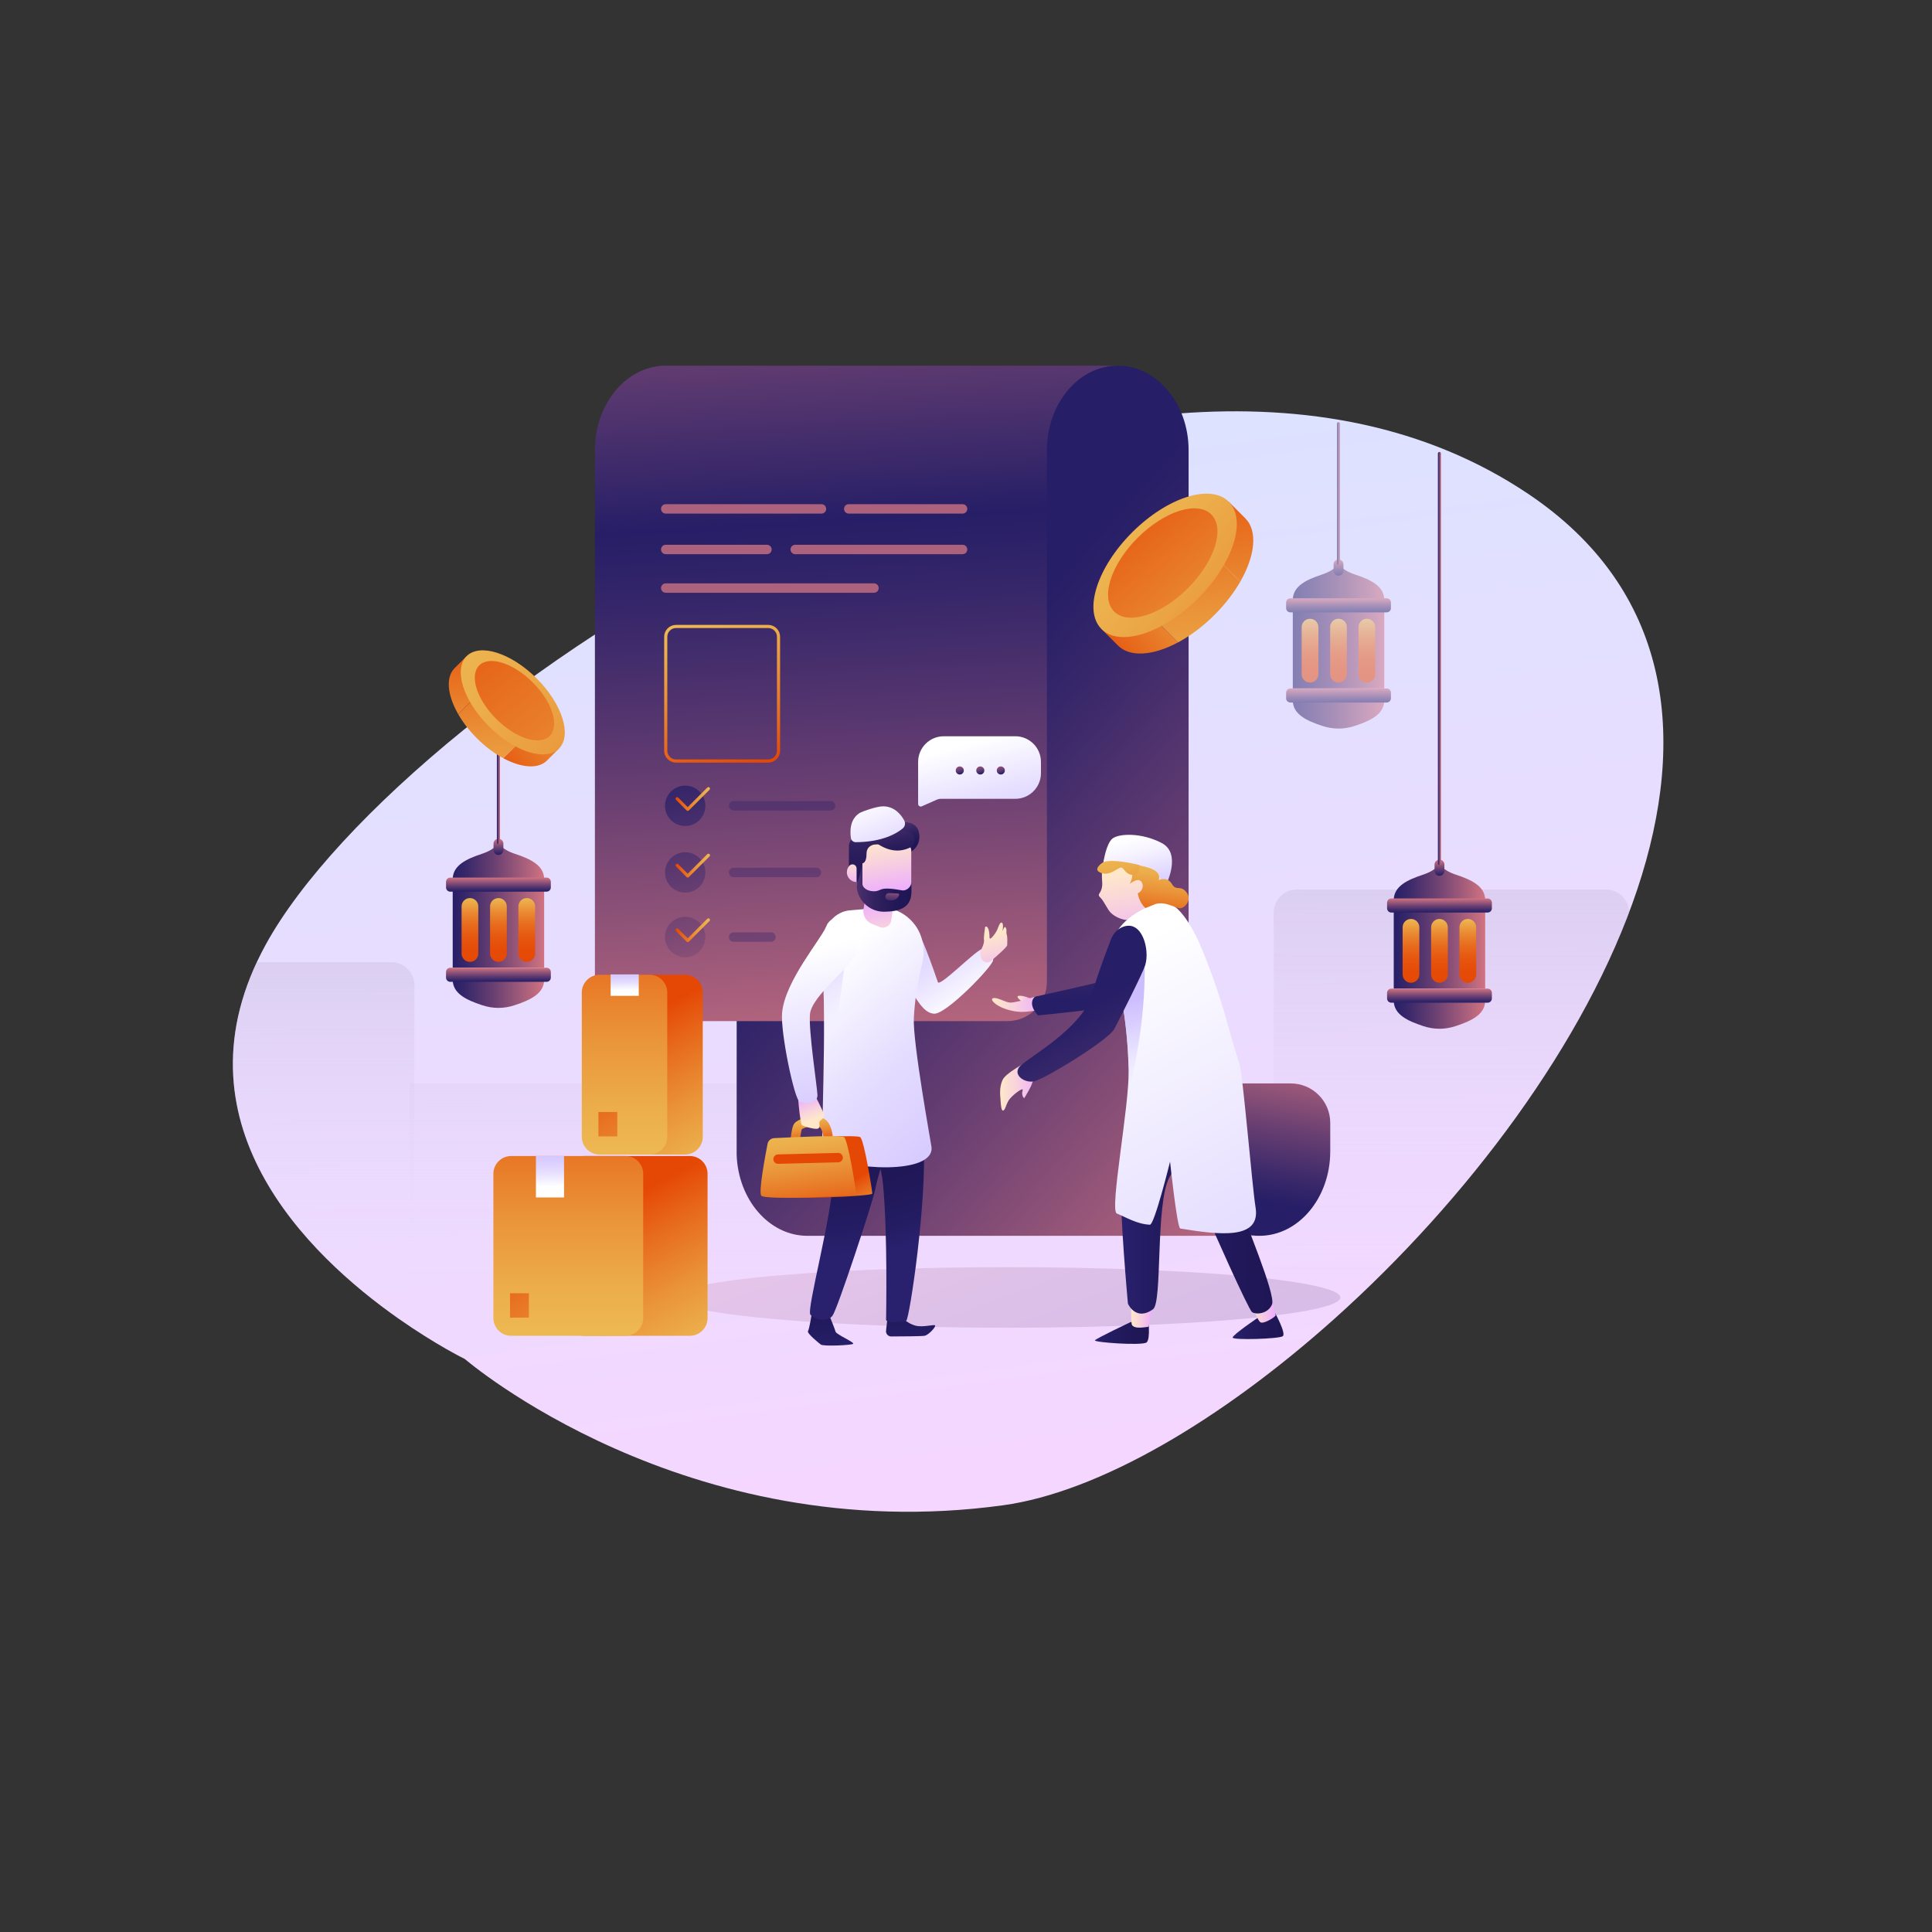 <?xml version="1.0" encoding="utf-8"?>
<svg xmlns="http://www.w3.org/2000/svg" enable-background="new 0 0 2000 2000" version="1.0" viewBox="0 0 2000 2000">
  <rect x="0" y="0" width="2000" height="2000" fill="#333333" stroke="none"/>
  <switch>
    
    <g>
      <g>
        <linearGradient gradientUnits="userSpaceOnUse" id="a" x1="918.4" x2="1060.524" y1="459.267" y2="1521.018">
          <stop offset="0" stop-color="#dce2ff"/>
          <stop offset=".881" stop-color="#f2d8ff"/>
          <stop offset="1" stop-color="#f5d6ff"/>
        </linearGradient>
        <path d="M1582.07,511.3C1160.06,227.82,417.55,718.26,275.24,977.55c-100.54,183.18,43.76,321.78,137.15,387.38&#xD;&#xA;				c38.8,27.26,68.83,41.93,68.83,41.93s227.84,196.51,557.09,151.41c99.05-13.57,225.89-88.08,343.37-193.33&#xD;&#xA;				C1654.73,1120.3,1877.13,709.51,1582.07,511.3z" fill="url(#a)"/>
        <g>
          <defs>
            <path d="M1582.07,511.3C1160.06,227.82,417.55,718.26,275.24,977.55c-100.53,183.18,43.76,321.78,137.15,387.38&#xD;&#xA;						c38.8,27.26,68.83,41.93,68.83,41.93s227.84,196.51,557.09,151.41c99.05-13.57,225.89-88.08,343.37-193.33&#xD;&#xA;						C1654.73,1120.3,1877.13,709.51,1582.07,511.3z" id="b"/>
          </defs>
          <clipPath id="c">
            <use href="#b" overflow="visible"/>
          </clipPath>
          <g clip-path="url(#c)">
            <linearGradient gradientUnits="userSpaceOnUse" id="d" x1="310.495" x2="310.495" y1="1326.383" y2="526.885">
              <stop offset="0" stop-color="#efd9ff" stop-opacity="0"/>
              <stop offset=".265" stop-color="#d9c7eb" stop-opacity=".265"/>
              <stop offset=".813" stop-color="#a199b8" stop-opacity=".813"/>
              <stop offset="1" stop-color="#8d88a5"/>
            </linearGradient>
            <path d="M405.23,996.15H215.76c-13.11,0-23.75,10.63-23.75,23.75v253.48c0,13.11,10.63,23.75,23.75,23.75h189.47&#xD;&#xA;						c13.11,0,23.75-10.63,23.75-23.75V1019.9C428.97,1006.78,418.34,996.15,405.23,996.15z" fill="url(#d)"/>
            <linearGradient gradientUnits="userSpaceOnUse" id="e" x1="691.541" x2="691.541" y1="1326.383" y2="526.885">
              <stop offset="0" stop-color="#efd9ff" stop-opacity="0"/>
              <stop offset=".265" stop-color="#d9c7eb" stop-opacity=".265"/>
              <stop offset=".813" stop-color="#a199b8" stop-opacity=".813"/>
              <stop offset="1" stop-color="#8d88a5"/>
            </linearGradient>
            <rect fill="url(#e)" height="229.91" width="535.06" x="424.01" y="1121.56"/>
            <linearGradient gradientUnits="userSpaceOnUse" id="f" x1="1502.486" x2="1502.486" y1="1326.383" y2="526.885">
              <stop offset="0" stop-color="#efd9ff" stop-opacity="0"/>
              <stop offset=".265" stop-color="#d9c7eb" stop-opacity=".265"/>
              <stop offset=".813" stop-color="#a199b8" stop-opacity=".813"/>
              <stop offset="1" stop-color="#8d88a5"/>
            </linearGradient>
            <path d="M1662.67,920.91h-320.36c-13.11,0-23.75,10.63-23.75,23.75v395.6c0,13.11,10.63,23.75,23.75,23.75h320.36&#xD;&#xA;						c13.11,0,23.75-10.63,23.75-23.75v-395.6C1686.41,931.54,1675.78,920.91,1662.67,920.91z" fill="url(#f)" opacity=".64"/>
          </g>
        </g>
        <linearGradient gradientUnits="userSpaceOnUse" id="g" x1="1136.697" x2="966.807" y1="1596.365" y2="1138.757">
          <stop offset="0" stop-color="#261e67"/>
          <stop offset=".15" stop-color="#39286a"/>
          <stop offset=".455" stop-color="#6b4072"/>
          <stop offset=".885" stop-color="#ba687e"/>
          <stop offset="1" stop-color="#d17382"/>
        </linearGradient>
        <ellipse cx="1042.67" cy="1343.1" fill="url(#g)" opacity=".17" rx="344.86" ry="31.35"/>
        <g>
          <g>
            <g>
              <linearGradient gradientUnits="userSpaceOnUse" id="h" x1="1434.994" x2="937.559" y1="1215.883" y2="776.97">
                <stop offset="0" stop-color="#d17382"/>
                <stop offset=".115" stop-color="#ba687e"/>
                <stop offset=".545" stop-color="#6b4072"/>
                <stop offset=".85" stop-color="#39286a"/>
                <stop offset="1" stop-color="#261e67"/>
              </linearGradient>
              <path d="M1251.91,1253.68c-13.29-15.86-21.48-37.68-21.48-61.86V466.03c0-48.28-32.86-87.49-73.32-87.49&#xD;&#xA;							c-20.26,0-119.95,9.84-133.25,25.63c-13.24,15.86-35.53-6.96-35.53,17.22l-144.21,29.26l-81.51,597.06l-0.04,147.3&#xD;&#xA;							c1.39,46.83,33.61,84.3,73.21,84.3h467.99C1283.5,1279.31,1265.15,1269.47,1251.91,1253.68z" fill="url(#h)"/>
              <linearGradient gradientUnits="userSpaceOnUse" id="i" x1="1290.12" x2="1319.594" y1="1240.606" y2="1068.887">
                <stop offset="0" stop-color="#261e67"/>
                <stop offset=".15" stop-color="#39286a"/>
                <stop offset=".455" stop-color="#6b4072"/>
                <stop offset=".885" stop-color="#ba687e"/>
                <stop offset="1" stop-color="#d17382"/>
              </linearGradient>
              <path d="M1336.15,1121.56h-105.72v70.26c0,24.18,8.19,46,21.48,61.86c13.24,15.79,31.58,25.63,51.84,25.63&#xD;&#xA;							c40.46,0,73.32-39.21,73.32-87.49v-29.33C1377.08,1139.88,1358.76,1121.56,1336.15,1121.56z" fill="url(#i)"/>
            </g>
            <linearGradient gradientUnits="userSpaceOnUse" id="j" x1="861.928" x2="911.931" y1="258.005" y2="1153.884">
              <stop offset="0" stop-color="#814b75"/>
              <stop offset=".087" stop-color="#6c4172"/>
              <stop offset=".266" stop-color="#352669"/>
              <stop offset=".313" stop-color="#261e67"/>
              <stop offset=".416" stop-color="#39286a"/>
              <stop offset=".626" stop-color="#6b4072"/>
              <stop offset=".921" stop-color="#ba687e"/>
              <stop offset="1" stop-color="#d17382"/>
            </linearGradient>
            <path d="M615.85,466.03v550.08c0,22.62,18.34,40.95,40.95,40.95h386.02c22.62,0,40.95-18.34,40.95-40.95V466.03&#xD;&#xA;						c0-24.18,8.24-46,21.48-61.86c13.29-15.79,31.58-25.63,51.84-25.63H689.18C648.65,378.54,615.85,417.75,615.85,466.03z" fill="url(#j)"/>
          </g>
          <line fill="none" stroke="#ac617c" stroke-linecap="round" stroke-linejoin="round" stroke-miterlimit="10" stroke-width="9.754" x1="878.6" x2="996.45" y1="526.8" y2="526.8"/>
          <line fill="none" stroke="#ac617c" stroke-linecap="round" stroke-linejoin="round" stroke-miterlimit="10" stroke-width="9.754" x1="689.17" x2="850.39" y1="526.8" y2="526.8"/>
          <line fill="none" stroke="#ac617c" stroke-linecap="round" stroke-linejoin="round" stroke-miterlimit="10" stroke-width="9.754" x1="823.22" x2="996.45" y1="568.82" y2="568.82"/>
          <line fill="none" stroke="#ac617c" stroke-linecap="round" stroke-linejoin="round" stroke-miterlimit="10" stroke-width="9.754" x1="689.17" x2="793.95" y1="568.82" y2="568.82"/>
          <line fill="none" stroke="#ac617c" stroke-linecap="round" stroke-linejoin="round" stroke-miterlimit="10" stroke-width="9.754" x1="689.17" x2="904.73" y1="608.75" y2="608.75"/>
          <linearGradient gradientUnits="userSpaceOnUse" id="k" x1="726.716" x2="768.375" y1="639.361" y2="796.988">
            <stop offset="0" stop-color="#edb852"/>
            <stop offset=".155" stop-color="#ecae4b"/>
            <stop offset=".415" stop-color="#ea9439"/>
            <stop offset=".746" stop-color="#e76a1c"/>
            <stop offset=".979" stop-color="#e54805"/>
          </linearGradient>
          <path d="M795.25,648.52h-95.41c-5.89,0-10.67,4.78-10.67,10.67v117.97c0,5.89,4.78,10.67,10.67,10.67h95.41&#xD;&#xA;					c5.89,0,10.67-4.78,10.67-10.67V659.19C805.93,653.29,801.15,648.52,795.25,648.52z" fill="none" stroke="url(#k)" stroke-linecap="round" stroke-linejoin="round" stroke-miterlimit="10" stroke-width="3.251"/>
          <g>
            <linearGradient gradientUnits="userSpaceOnUse" id="l" x1="781.517" x2="693.734" y1="1110.117" y2="774.662">
              <stop offset="0" stop-color="#d17382"/>
              <stop offset=".115" stop-color="#ba687e"/>
              <stop offset=".545" stop-color="#6b4072"/>
              <stop offset=".85" stop-color="#39286a"/>
              <stop offset="1" stop-color="#261e67"/>
            </linearGradient>
            <circle cx="709.31" cy="834.17" fill="url(#l)" r="20.9"/>
            <linearGradient gradientUnits="userSpaceOnUse" id="m" x1="699.321" x2="734.968" y1="827.119" y2="827.119">
              <stop offset=".021" stop-color="#e54805"/>
              <stop offset=".254" stop-color="#e76a1c"/>
              <stop offset=".585" stop-color="#ea9439"/>
              <stop offset=".845" stop-color="#ecae4b"/>
              <stop offset="1" stop-color="#edb852"/>
            </linearGradient>
            <polyline fill="none" points="700.95 826.86 711.92 837.83 733.34 816.41" stroke="url(#m)" stroke-linecap="round" stroke-linejoin="round" stroke-miterlimit="10" stroke-width="3.251"/>
          </g>
          <g>
            <linearGradient gradientUnits="userSpaceOnUse" id="n" x1="764.625" x2="676.842" y1="1114.537" y2="779.082">
              <stop offset="0" stop-color="#d17382"/>
              <stop offset=".115" stop-color="#ba687e"/>
              <stop offset=".545" stop-color="#6b4072"/>
              <stop offset=".85" stop-color="#39286a"/>
              <stop offset="1" stop-color="#261e67"/>
            </linearGradient>
            <circle cx="709.31" cy="903.14" fill="url(#n)" r="20.9"/>
            <linearGradient gradientUnits="userSpaceOnUse" id="o" x1="699.321" x2="734.968" y1="896.091" y2="896.091">
              <stop offset=".021" stop-color="#e54805"/>
              <stop offset=".254" stop-color="#e76a1c"/>
              <stop offset=".585" stop-color="#ea9439"/>
              <stop offset=".845" stop-color="#ecae4b"/>
              <stop offset="1" stop-color="#edb852"/>
            </linearGradient>
            <polyline fill="none" points="700.95 895.83 711.92 906.8 733.34 885.38" stroke="url(#o)" stroke-linecap="round" stroke-linejoin="round" stroke-miterlimit="10" stroke-width="3.251"/>
          </g>
          <g>
            <linearGradient gradientUnits="userSpaceOnUse" id="p" x1="748.244" x2="660.462" y1="1118.824" y2="783.369">
              <stop offset="0" stop-color="#d17382"/>
              <stop offset=".115" stop-color="#ba687e"/>
              <stop offset=".545" stop-color="#6b4072"/>
              <stop offset=".85" stop-color="#39286a"/>
              <stop offset="1" stop-color="#261e67"/>
            </linearGradient>
            <circle cx="709.31" cy="970.03" fill="url(#p)" r="20.9"/>
            <linearGradient gradientUnits="userSpaceOnUse" id="q" x1="699.321" x2="734.968" y1="962.973" y2="962.973">
              <stop offset=".021" stop-color="#e54805"/>
              <stop offset=".254" stop-color="#e76a1c"/>
              <stop offset=".585" stop-color="#ea9439"/>
              <stop offset=".845" stop-color="#ecae4b"/>
              <stop offset="1" stop-color="#edb852"/>
            </linearGradient>
            <polyline fill="none" points="700.95 962.71 711.92 973.68 733.34 952.26" stroke="url(#q)" stroke-linecap="round" stroke-linejoin="round" stroke-miterlimit="10" stroke-width="3.251"/>
          </g>
          <line fill="none" opacity=".33" stroke="#261e67" stroke-linecap="round" stroke-linejoin="round" stroke-miterlimit="10" stroke-width="9.754" x1="759.47" x2="859.79" y1="834.17" y2="834.17"/>
          <line fill="none" opacity=".33" stroke="#261e67" stroke-linecap="round" stroke-linejoin="round" stroke-miterlimit="10" stroke-width="9.754" x1="759.47" x2="845.16" y1="903.15" y2="903.15"/>
          <line fill="none" opacity=".33" stroke="#261e67" stroke-linecap="round" stroke-linejoin="round" stroke-miterlimit="10" stroke-width="9.754" x1="759.47" x2="798.13" y1="970.03" y2="970.03"/>
        </g>
        <g>
          <g>
            <g>
              <linearGradient gradientUnits="userSpaceOnUse" id="r" x1="468.643" x2="563.31" y1="891.239" y2="891.239">
                <stop offset="0" stop-color="#261e67"/>
                <stop offset=".15" stop-color="#39286a"/>
                <stop offset=".455" stop-color="#6b4072"/>
                <stop offset=".885" stop-color="#ba687e"/>
                <stop offset="1" stop-color="#d17382"/>
              </linearGradient>
              <path d="M533.31,883.96c-15.33-5.1-17.33-11.65-17.33-11.65s-2,6.55-17.33,11.65c-15.33,5.1-30,11.65-30,26.22&#xD;&#xA;							h47.33h47.33C563.31,895.61,548.64,889.05,533.31,883.96z" fill="url(#r)"/>
              <linearGradient gradientUnits="userSpaceOnUse" id="s" x1="515.976" x2="515.976" y1="885.049" y2="868.301">
                <stop offset="0" stop-color="#261e67"/>
                <stop offset=".15" stop-color="#39286a"/>
                <stop offset=".455" stop-color="#6b4072"/>
                <stop offset=".885" stop-color="#ba687e"/>
                <stop offset="1" stop-color="#d17382"/>
              </linearGradient>
              <path d="M515.98,868.3c-2.82,0-5.1,2.28-5.1,5.1v6.55c0,2.82,2.28,5.1,5.1,5.1c2.82,0,5.1-2.28,5.1-5.1v-6.55&#xD;&#xA;							C521.07,870.58,518.79,868.3,515.98,868.3z" fill="url(#s)"/>
              <linearGradient gradientUnits="userSpaceOnUse" id="t" x1="468.642" x2="563.31" y1="1028.774" y2="1028.774">
                <stop offset="0" stop-color="#261e67"/>
                <stop offset=".15" stop-color="#39286a"/>
                <stop offset=".455" stop-color="#6b4072"/>
                <stop offset=".885" stop-color="#ba687e"/>
                <stop offset="1" stop-color="#d17382"/>
              </linearGradient>
              <path d="M468.64,1014.19c0,14.56,14.67,21.12,30,26.22c0.15,0.05,0.31,0.1,0.46,0.15&#xD;&#xA;							c11.01,3.74,22.75,3.74,33.75,0c0.15-0.05,0.3-0.1,0.46-0.15c15.33-5.1,30-11.65,30-26.22h-47.33H468.64z" fill="url(#t)"/>
              <linearGradient gradientUnits="userSpaceOnUse" id="u" x1="468.642" x2="563.31" y1="960.48" y2="960.48">
                <stop offset="0" stop-color="#261e67"/>
                <stop offset=".15" stop-color="#39286a"/>
                <stop offset=".455" stop-color="#6b4072"/>
                <stop offset=".885" stop-color="#ba687e"/>
                <stop offset="1" stop-color="#d17382"/>
              </linearGradient>
              <rect fill="url(#u)" height="82.65" width="94.67" x="468.64" y="919.15"/>
            </g>
            <g>
              <linearGradient gradientUnits="userSpaceOnUse" id="v" x1="486.484" x2="486.484" y1="995.731" y2="929.692">
                <stop offset="0" stop-color="#e54805"/>
                <stop offset=".199" stop-color="#e54c08"/>
                <stop offset=".387" stop-color="#e6570f"/>
                <stop offset=".569" stop-color="#e76a1c"/>
                <stop offset=".748" stop-color="#e9852f"/>
                <stop offset=".924" stop-color="#eca746"/>
                <stop offset="1" stop-color="#edb852"/>
              </linearGradient>
              <path d="M486.48,929.69L486.48,929.69c-4.78,0-8.65,3.87-8.65,8.65v48.74c0,4.78,3.87,8.65,8.65,8.65h0&#xD;&#xA;							c4.78,0,8.65-3.87,8.65-8.65v-48.74C495.13,933.56,491.26,929.69,486.48,929.69z" fill="url(#v)"/>
              <linearGradient gradientUnits="userSpaceOnUse" id="w" x1="515.976" x2="515.976" y1="995.731" y2="929.692">
                <stop offset="0" stop-color="#e54805"/>
                <stop offset=".199" stop-color="#e54c08"/>
                <stop offset=".387" stop-color="#e6570f"/>
                <stop offset=".569" stop-color="#e76a1c"/>
                <stop offset=".748" stop-color="#e9852f"/>
                <stop offset=".924" stop-color="#eca746"/>
                <stop offset="1" stop-color="#edb852"/>
              </linearGradient>
              <path d="M515.98,929.69c-4.78,0-8.65,3.87-8.65,8.65v48.74c0,4.78,3.87,8.65,8.65,8.65&#xD;&#xA;							c4.78,0,8.65-3.87,8.65-8.65v-48.74C524.62,933.56,520.75,929.69,515.98,929.69z" fill="url(#w)"/>
              <linearGradient gradientUnits="userSpaceOnUse" id="x" x1="545.332" x2="545.332" y1="995.731" y2="929.692">
                <stop offset="0" stop-color="#e54805"/>
                <stop offset=".199" stop-color="#e54c08"/>
                <stop offset=".387" stop-color="#e6570f"/>
                <stop offset=".569" stop-color="#e76a1c"/>
                <stop offset=".748" stop-color="#e9852f"/>
                <stop offset=".924" stop-color="#eca746"/>
                <stop offset="1" stop-color="#edb852"/>
              </linearGradient>
              <path d="M545.33,929.69c-4.78,0-8.65,3.87-8.65,8.65v48.74c0,4.78,3.87,8.65,8.65,8.65s8.65-3.87,8.65-8.65&#xD;&#xA;							v-48.74C553.98,933.56,550.11,929.69,545.33,929.69z" fill="url(#x)"/>
            </g>
            <linearGradient gradientUnits="userSpaceOnUse" id="y" x1="515.976" x2="515.976" y1="1016.37" y2="1001.806">
              <stop offset="0" stop-color="#261e67"/>
              <stop offset=".15" stop-color="#39286a"/>
              <stop offset=".455" stop-color="#6b4072"/>
              <stop offset=".885" stop-color="#ba687e"/>
              <stop offset="1" stop-color="#d17382"/>
            </linearGradient>
            <path d="M565.83,1001.81h-99.71c-2.43,0-4.4,1.97-4.4,4.4v5.77c0,2.43,1.97,4.4,4.4,4.4h99.71&#xD;&#xA;						c2.43,0,4.4-1.97,4.4-4.4v-5.77C570.23,1003.77,568.26,1001.81,565.83,1001.81z" fill="url(#y)"/>
            <linearGradient gradientUnits="userSpaceOnUse" id="z" x1="515.976" x2="515.976" y1="923.038" y2="908.473">
              <stop offset="0" stop-color="#261e67"/>
              <stop offset=".15" stop-color="#39286a"/>
              <stop offset=".455" stop-color="#6b4072"/>
              <stop offset=".885" stop-color="#ba687e"/>
              <stop offset="1" stop-color="#d17382"/>
            </linearGradient>
            <path d="M565.83,908.47h-99.71c-2.43,0-4.4,1.97-4.4,4.4v5.77c0,2.43,1.97,4.4,4.4,4.4h99.71&#xD;&#xA;						c2.43,0,4.4-1.97,4.4-4.4v-5.77C570.23,910.44,568.26,908.47,565.83,908.47z" fill="url(#z)"/>
          </g>
          <linearGradient gradientUnits="userSpaceOnUse" id="A" x1="514.351" x2="517.602" y1="800.043" y2="800.043">
            <stop offset="0" stop-color="#261e67"/>
            <stop offset=".15" stop-color="#39286a"/>
            <stop offset=".455" stop-color="#6b4072"/>
            <stop offset=".885" stop-color="#ba687e"/>
            <stop offset="1" stop-color="#d17382"/>
          </linearGradient>
          <line fill="none" stroke="url(#A)" stroke-linecap="round" stroke-linejoin="round" stroke-miterlimit="10" stroke-width="3.251" x1="515.98" x2="515.98" y1="872.31" y2="727.78"/>
        </g>
        <g>
          <g>
            <g>
              <linearGradient gradientUnits="userSpaceOnUse" id="B" x1="1442.804" x2="1537.471" y1="912.848" y2="912.848">
                <stop offset="0" stop-color="#261e67"/>
                <stop offset=".15" stop-color="#39286a"/>
                <stop offset=".455" stop-color="#6b4072"/>
                <stop offset=".885" stop-color="#ba687e"/>
                <stop offset="1" stop-color="#d17382"/>
              </linearGradient>
              <path d="M1507.47,905.57c-15.33-5.1-17.33-11.65-17.33-11.65s-2,6.55-17.33,11.65c-15.33,5.1-30,11.65-30,26.22&#xD;&#xA;							h47.33h47.33C1537.47,917.22,1522.8,910.66,1507.47,905.57z" fill="url(#B)"/>
              <linearGradient gradientUnits="userSpaceOnUse" id="C" x1="1490.138" x2="1490.138" y1="906.659" y2="889.91">
                <stop offset="0" stop-color="#261e67"/>
                <stop offset=".15" stop-color="#39286a"/>
                <stop offset=".455" stop-color="#6b4072"/>
                <stop offset=".885" stop-color="#ba687e"/>
                <stop offset="1" stop-color="#d17382"/>
              </linearGradient>
              <path d="M1490.14,889.91c-2.82,0-5.1,2.28-5.1,5.1v6.55c0,2.82,2.28,5.1,5.1,5.1s5.1-2.28,5.1-5.1v-6.55&#xD;&#xA;							C1495.24,892.19,1492.95,889.91,1490.14,889.91z" fill="url(#C)"/>
              <linearGradient gradientUnits="userSpaceOnUse" id="D" x1="1442.804" x2="1537.471" y1="1050.383" y2="1050.383">
                <stop offset="0" stop-color="#261e67"/>
                <stop offset=".15" stop-color="#39286a"/>
                <stop offset=".455" stop-color="#6b4072"/>
                <stop offset=".885" stop-color="#ba687e"/>
                <stop offset="1" stop-color="#d17382"/>
              </linearGradient>
              <path d="M1442.8,1035.79c0,14.56,14.67,21.12,30,26.22c0.15,0.05,0.31,0.1,0.46,0.15&#xD;&#xA;							c11.01,3.74,22.75,3.74,33.76,0c0.15-0.05,0.3-0.1,0.46-0.15c15.33-5.1,30-11.65,30-26.22h-47.33H1442.8z" fill="url(#D)"/>
              <linearGradient gradientUnits="userSpaceOnUse" id="E" x1="1442.804" x2="1537.471" y1="982.089" y2="982.089">
                <stop offset="0" stop-color="#261e67"/>
                <stop offset=".15" stop-color="#39286a"/>
                <stop offset=".455" stop-color="#6b4072"/>
                <stop offset=".885" stop-color="#ba687e"/>
                <stop offset="1" stop-color="#d17382"/>
              </linearGradient>
              <rect fill="url(#E)" height="82.65" width="94.67" x="1442.8" y="940.76"/>
            </g>
            <g>
              <linearGradient gradientUnits="userSpaceOnUse" id="F" x1="1460.645" x2="1460.645" y1="1017.341" y2="951.301">
                <stop offset="0" stop-color="#e54805"/>
                <stop offset=".199" stop-color="#e54c08"/>
                <stop offset=".387" stop-color="#e6570f"/>
                <stop offset=".569" stop-color="#e76a1c"/>
                <stop offset=".748" stop-color="#e9852f"/>
                <stop offset=".924" stop-color="#eca746"/>
                <stop offset="1" stop-color="#edb852"/>
              </linearGradient>
              <path d="M1460.65,951.3c-4.78,0-8.65,3.87-8.65,8.65v48.74c0,4.78,3.87,8.65,8.65,8.65s8.65-3.87,8.65-8.65&#xD;&#xA;							v-48.74C1469.29,955.17,1465.42,951.3,1460.65,951.3z" fill="url(#F)"/>
              <linearGradient gradientUnits="userSpaceOnUse" id="G" x1="1490.138" x2="1490.138" y1="1017.341" y2="951.301">
                <stop offset="0" stop-color="#e54805"/>
                <stop offset=".199" stop-color="#e54c08"/>
                <stop offset=".387" stop-color="#e6570f"/>
                <stop offset=".569" stop-color="#e76a1c"/>
                <stop offset=".748" stop-color="#e9852f"/>
                <stop offset=".924" stop-color="#eca746"/>
                <stop offset="1" stop-color="#edb852"/>
              </linearGradient>
              <path d="M1490.14,951.3c-4.78,0-8.65,3.87-8.65,8.65v48.74c0,4.78,3.87,8.65,8.65,8.65s8.65-3.87,8.65-8.65&#xD;&#xA;							v-48.74C1498.78,955.17,1494.91,951.3,1490.14,951.3z" fill="url(#G)"/>
              <linearGradient gradientUnits="userSpaceOnUse" id="H" x1="1519.493" x2="1519.493" y1="1017.341" y2="951.301">
                <stop offset="0" stop-color="#e54805"/>
                <stop offset=".199" stop-color="#e54c08"/>
                <stop offset=".387" stop-color="#e6570f"/>
                <stop offset=".569" stop-color="#e76a1c"/>
                <stop offset=".748" stop-color="#e9852f"/>
                <stop offset=".924" stop-color="#eca746"/>
                <stop offset="1" stop-color="#edb852"/>
              </linearGradient>
              <path d="M1519.49,951.3c-4.78,0-8.65,3.87-8.65,8.65v48.74c0,4.78,3.87,8.65,8.65,8.65&#xD;&#xA;							c4.78,0,8.65-3.87,8.65-8.65v-48.74C1528.14,955.17,1524.27,951.3,1519.49,951.3z" fill="url(#H)"/>
            </g>
            <linearGradient gradientUnits="userSpaceOnUse" id="I" x1="1490.138" x2="1490.138" y1="1037.979" y2="1023.415">
              <stop offset="0" stop-color="#261e67"/>
              <stop offset=".15" stop-color="#39286a"/>
              <stop offset=".455" stop-color="#6b4072"/>
              <stop offset=".885" stop-color="#ba687e"/>
              <stop offset="1" stop-color="#d17382"/>
            </linearGradient>
            <path d="M1539.99,1023.41h-99.71c-2.43,0-4.4,1.97-4.4,4.4v5.77c0,2.43,1.97,4.4,4.4,4.4h99.71&#xD;&#xA;						c2.43,0,4.4-1.97,4.4-4.4v-5.77C1544.39,1025.38,1542.42,1023.41,1539.99,1023.41z" fill="url(#I)"/>
            <linearGradient gradientUnits="userSpaceOnUse" id="J" x1="1490.138" x2="1490.138" y1="944.647" y2="930.083">
              <stop offset="0" stop-color="#261e67"/>
              <stop offset=".15" stop-color="#39286a"/>
              <stop offset=".455" stop-color="#6b4072"/>
              <stop offset=".885" stop-color="#ba687e"/>
              <stop offset="1" stop-color="#d17382"/>
            </linearGradient>
            <path d="M1539.99,930.08h-99.71c-2.43,0-4.4,1.97-4.4,4.4v5.77c0,2.43,1.97,4.4,4.4,4.4h99.71&#xD;&#xA;						c2.43,0,4.4-1.97,4.4-4.4v-5.77C1544.39,932.05,1542.42,930.08,1539.99,930.08z" fill="url(#J)"/>
          </g>
          <linearGradient gradientUnits="userSpaceOnUse" id="K" x1="1488.512" x2="1491.763" y1="681.686" y2="681.686">
            <stop offset="0" stop-color="#261e67"/>
            <stop offset=".15" stop-color="#39286a"/>
            <stop offset=".455" stop-color="#6b4072"/>
            <stop offset=".885" stop-color="#ba687e"/>
            <stop offset="1" stop-color="#d17382"/>
          </linearGradient>
          <line fill="none" stroke="url(#K)" stroke-linecap="round" stroke-linejoin="round" stroke-miterlimit="10" stroke-width="3.251" x1="1490.14" x2="1490.14" y1="893.92" y2="469.46"/>
        </g>
        <g opacity=".5">
          <g>
            <g>
              <linearGradient gradientUnits="userSpaceOnUse" id="L" x1="1338.301" x2="1432.968" y1="602.102" y2="602.102">
                <stop offset="0" stop-color="#261e67"/>
                <stop offset=".15" stop-color="#39286a"/>
                <stop offset=".455" stop-color="#6b4072"/>
                <stop offset=".885" stop-color="#ba687e"/>
                <stop offset="1" stop-color="#d17382"/>
              </linearGradient>
              <path d="M1402.97,594.82c-15.33-5.1-17.33-11.65-17.33-11.65s-2,6.55-17.33,11.65s-30,11.65-30,26.22h47.33&#xD;&#xA;							h47.33C1432.97,606.47,1418.3,599.92,1402.97,594.82z" fill="url(#L)"/>
              <linearGradient gradientUnits="userSpaceOnUse" id="M" x1="1385.635" x2="1385.635" y1="595.912" y2="579.164">
                <stop offset="0" stop-color="#261e67"/>
                <stop offset=".15" stop-color="#39286a"/>
                <stop offset=".455" stop-color="#6b4072"/>
                <stop offset=".885" stop-color="#ba687e"/>
                <stop offset="1" stop-color="#d17382"/>
              </linearGradient>
              <path d="M1385.63,579.16c-2.82,0-5.1,2.28-5.1,5.1v6.55c0,2.82,2.28,5.1,5.1,5.1c2.81,0,5.1-2.28,5.1-5.1v-6.55&#xD;&#xA;							C1390.73,581.45,1388.45,579.16,1385.63,579.16z" fill="url(#M)"/>
              <linearGradient gradientUnits="userSpaceOnUse" id="N" x1="1338.301" x2="1432.968" y1="739.637" y2="739.637">
                <stop offset="0" stop-color="#261e67"/>
                <stop offset=".15" stop-color="#39286a"/>
                <stop offset=".455" stop-color="#6b4072"/>
                <stop offset=".885" stop-color="#ba687e"/>
                <stop offset="1" stop-color="#d17382"/>
              </linearGradient>
              <path d="M1338.3,725.05c0,14.56,14.67,21.12,30,26.22c0.15,0.05,0.31,0.1,0.46,0.15&#xD;&#xA;							c11.01,3.74,22.75,3.74,33.75,0c0.15-0.05,0.3-0.1,0.46-0.15c15.33-5.1,30-11.65,30-26.22h-47.33H1338.3z" fill="url(#N)"/>
              <linearGradient gradientUnits="userSpaceOnUse" id="O" x1="1338.301" x2="1432.968" y1="671.343" y2="671.343">
                <stop offset="0" stop-color="#261e67"/>
                <stop offset=".15" stop-color="#39286a"/>
                <stop offset=".455" stop-color="#6b4072"/>
                <stop offset=".885" stop-color="#ba687e"/>
                <stop offset="1" stop-color="#d17382"/>
              </linearGradient>
              <rect fill="url(#O)" height="82.65" width="94.67" x="1338.3" y="630.02"/>
            </g>
            <g>
              <linearGradient gradientUnits="userSpaceOnUse" id="P" x1="1356.142" x2="1356.142" y1="706.594" y2="640.555">
                <stop offset="0" stop-color="#e54805"/>
                <stop offset=".199" stop-color="#e54c08"/>
                <stop offset=".387" stop-color="#e6570f"/>
                <stop offset=".569" stop-color="#e76a1c"/>
                <stop offset=".748" stop-color="#e9852f"/>
                <stop offset=".924" stop-color="#eca746"/>
                <stop offset="1" stop-color="#edb852"/>
              </linearGradient>
              <path d="M1356.14,640.55c-4.78,0-8.65,3.87-8.65,8.65v48.74c0,4.78,3.87,8.65,8.65,8.65s8.65-3.87,8.65-8.65&#xD;&#xA;							V649.2C1364.79,644.43,1360.92,640.55,1356.14,640.55z" fill="url(#P)"/>
              <linearGradient gradientUnits="userSpaceOnUse" id="Q" x1="1385.634" x2="1385.634" y1="706.594" y2="640.555">
                <stop offset="0" stop-color="#e54805"/>
                <stop offset=".199" stop-color="#e54c08"/>
                <stop offset=".387" stop-color="#e6570f"/>
                <stop offset=".569" stop-color="#e76a1c"/>
                <stop offset=".748" stop-color="#e9852f"/>
                <stop offset=".924" stop-color="#eca746"/>
                <stop offset="1" stop-color="#edb852"/>
              </linearGradient>
              <path d="M1385.63,640.55c-4.78,0-8.65,3.87-8.65,8.65v48.74c0,4.78,3.87,8.65,8.65,8.65&#xD;&#xA;							c4.78,0,8.65-3.87,8.65-8.65V649.2C1394.28,644.43,1390.41,640.55,1385.63,640.55z" fill="url(#Q)"/>
              <linearGradient gradientUnits="userSpaceOnUse" id="R" x1="1414.99" x2="1414.99" y1="706.594" y2="640.555">
                <stop offset="0" stop-color="#e54805"/>
                <stop offset=".199" stop-color="#e54c08"/>
                <stop offset=".387" stop-color="#e6570f"/>
                <stop offset=".569" stop-color="#e76a1c"/>
                <stop offset=".748" stop-color="#e9852f"/>
                <stop offset=".924" stop-color="#eca746"/>
                <stop offset="1" stop-color="#edb852"/>
              </linearGradient>
              <path d="M1414.99,640.55c-4.78,0-8.65,3.87-8.65,8.65v48.74c0,4.78,3.87,8.65,8.65,8.65&#xD;&#xA;							c4.78,0,8.65-3.87,8.65-8.65V649.2C1423.64,644.43,1419.77,640.55,1414.99,640.55z" fill="url(#R)"/>
            </g>
            <linearGradient gradientUnits="userSpaceOnUse" id="S" x1="1385.634" x2="1385.634" y1="727.233" y2="712.669">
              <stop offset="0" stop-color="#261e67"/>
              <stop offset=".15" stop-color="#39286a"/>
              <stop offset=".455" stop-color="#6b4072"/>
              <stop offset=".885" stop-color="#ba687e"/>
              <stop offset="1" stop-color="#d17382"/>
            </linearGradient>
            <path d="M1435.49,712.67h-99.71c-2.43,0-4.4,1.97-4.4,4.4v5.77c0,2.43,1.97,4.4,4.4,4.4h99.71&#xD;&#xA;						c2.43,0,4.4-1.97,4.4-4.4v-5.77C1439.89,714.64,1437.92,712.67,1435.49,712.67z" fill="url(#S)"/>
            <linearGradient gradientUnits="userSpaceOnUse" id="T" x1="1385.634" x2="1385.634" y1="633.901" y2="619.336">
              <stop offset="0" stop-color="#261e67"/>
              <stop offset=".15" stop-color="#39286a"/>
              <stop offset=".455" stop-color="#6b4072"/>
              <stop offset=".885" stop-color="#ba687e"/>
              <stop offset="1" stop-color="#d17382"/>
            </linearGradient>
            <path d="M1435.49,619.34h-99.71c-2.43,0-4.4,1.97-4.4,4.4v5.77c0,2.43,1.97,4.4,4.4,4.4h99.71&#xD;&#xA;						c2.43,0,4.4-1.97,4.4-4.4v-5.77C1439.89,621.3,1437.92,619.34,1435.49,619.34z" fill="url(#T)"/>
          </g>
          <linearGradient gradientUnits="userSpaceOnUse" id="U" x1="1384.009" x2="1387.26" y1="510.906" y2="510.906">
            <stop offset="0" stop-color="#261e67"/>
            <stop offset=".15" stop-color="#39286a"/>
            <stop offset=".455" stop-color="#6b4072"/>
            <stop offset=".885" stop-color="#ba687e"/>
            <stop offset="1" stop-color="#d17382"/>
          </linearGradient>
          <line fill="none" stroke="url(#U)" stroke-linecap="round" stroke-linejoin="round" stroke-miterlimit="10" stroke-width="3.251" x1="1385.63" x2="1385.63" y1="583.17" y2="438.64"/>
        </g>
        <g>
          <linearGradient gradientUnits="userSpaceOnUse" id="V" x1="943.876" x2="939.696" y1="1395.961" y2="1324.899">
            <stop offset="0" stop-color="#29216e"/>
            <stop offset=".214" stop-color="#251d64"/>
            <stop offset=".594" stop-color="#201859"/>
            <stop offset="1" stop-color="#1f1655"/>
          </linearGradient>
          <path d="M947.92,1372.36c-8.36-2.09-13.93-8.36-13.93-8.36l-14.63-5.57l-2.13,19.13&#xD;&#xA;					c-0.35,3.18,2.13,5.95,5.32,5.94c10.47-0.03,31.31-0.17,34.42-0.68c4.18-0.7,11.15-8.36,11.15-10.45&#xD;&#xA;					C968.13,1370.27,956.28,1374.45,947.92,1372.36z" fill="url(#V)"/>
          <linearGradient gradientUnits="userSpaceOnUse" id="W" x1="860.767" x2="856.587" y1="1400.85" y2="1329.788">
            <stop offset="0" stop-color="#29216e"/>
            <stop offset=".214" stop-color="#251d64"/>
            <stop offset=".594" stop-color="#201859"/>
            <stop offset="1" stop-color="#1f1655"/>
          </linearGradient>
          <path d="M865.02,1378.63c-0.7-2.79-6.97-18.11-6.97-18.11l-17.42-2.09c0,0-2.79,17.42-4.18,19.51&#xD;&#xA;					c-1.39,2.09,10.45,11.84,13.24,13.93c2.79,2.09,31.35,0.7,33.44-0.7C885.22,1389.78,865.71,1381.42,865.02,1378.63z" fill="url(#W)"/>
          <linearGradient gradientUnits="userSpaceOnUse" id="X" x1="954.015" x2="920.573" y1="1286.037" y2="1189.894">
            <stop offset="0" stop-color="#29216e"/>
            <stop offset=".214" stop-color="#251d64"/>
            <stop offset=".594" stop-color="#201859"/>
            <stop offset="1" stop-color="#1f1655"/>
          </linearGradient>
          <path d="M945.48,1075.58c-36.58-58.52-78.38-20.9-66.88,27.17c11.5,48.07,32.6,91.48,35.53,123.31&#xD;&#xA;					c4.88,52.95,3.14,135.85,3.14,140.03c0,4.18,17.77,2.09,20.9,1.04c3.14-1.04,21.95-125.4,17.77-186.02&#xD;&#xA;					C951.75,1120.51,945.48,1075.58,945.48,1075.58z" fill="url(#X)"/>
          <linearGradient gradientUnits="userSpaceOnUse" id="Y" x1="891.97" x2="885.003" y1="1300.163" y2="1171.972">
            <stop offset="0" stop-color="#29216e"/>
            <stop offset=".214" stop-color="#251d64"/>
            <stop offset=".594" stop-color="#201859"/>
            <stop offset="1" stop-color="#1f1655"/>
          </linearGradient>
          <path d="M869.2,1063.03c0,0-4.18,19.86-8.36,54.34c-2.96,24.43,1.04,90.37,1.04,104.5&#xD;&#xA;					c0,34.49-27.17,133.76-22.99,138.99c4.18,5.23,17.77,8.36,22.99,1.04c5.22-7.32,40.76-114.95,43.89-129.58&#xD;&#xA;					c1.52-7.08,4.79-22.87,15.68-51.21c27.17-70.71,13.59-78.45,13.59-93.01C935.03,1059.9,869.2,1063.03,869.2,1063.03z" fill="url(#Y)"/>
          <linearGradient gradientUnits="userSpaceOnUse" id="Z" x1="1006.199" x2="904.483" y1="1038.002" y2="883.337">
            <stop offset="0" stop-color="#fff"/>
            <stop offset=".04" stop-color="#fbfaff"/>
            <stop offset=".269" stop-color="#e6dfff"/>
            <stop offset=".503" stop-color="#d8ccff"/>
            <stop offset=".744" stop-color="#cfc1ff"/>
            <stop offset="1" stop-color="#ccbdff"/>
          </linearGradient>
          <path d="M1016.02,982.57c-8.83,4.03-43.38,39.35-45.15,34.14c-25.39-74.37-25.39-53.47-25.39-53.47&#xD;&#xA;					c-12.42-9.01-31.05,11.27-19.52,28.72c11.53,17.44,24.53,58.57,41.92,57.36c13.13-0.91,59.17-48.32,60.16-55.25&#xD;&#xA;					C1029.09,986.75,1024.85,978.54,1016.02,982.57z" fill="url(#Z)"/>
          <linearGradient gradientUnits="userSpaceOnUse" id="aa" x1="842.358" x2="1118.673" y1="1010.689" y2="1328.259">
            <stop offset="0" stop-color="#fff"/>
            <stop offset=".04" stop-color="#fbfaff"/>
            <stop offset=".269" stop-color="#e6dfff"/>
            <stop offset=".503" stop-color="#d8ccff"/>
            <stop offset=".744" stop-color="#cfc1ff"/>
            <stop offset="1" stop-color="#ccbdff"/>
          </linearGradient>
          <path d="M946.01,1053.63c2.13-37.6,9.75-55.5,10.08-65.61c1.09-33.57-25.94-47.63-38.52-47.9&#xD;&#xA;					c-12.58-0.28-37.55,2.29-37.55,2.29s-34.55,0.01-29.03,56.21s-2.02,195.04,0.79,196.78c25.78,16.02,115.65,21.25,112.52-8.01&#xD;&#xA;					C964.02,1184.8,944.62,1078.17,946.01,1053.63z" fill="url(#aa)"/>
          <linearGradient gradientUnits="userSpaceOnUse" id="ab" x1="849.254" x2="858.233" y1="1185.661" y2="1195.98">
            <stop offset="0" stop-color="#fff"/>
            <stop offset=".04" stop-color="#fbfaff"/>
            <stop offset=".269" stop-color="#e6dfff"/>
            <stop offset=".503" stop-color="#d8ccff"/>
            <stop offset=".744" stop-color="#cfc1ff"/>
            <stop offset="1" stop-color="#ccbdff"/>
          </linearGradient>
          <path d="M851.35,1193.26c-0.13-3.56-0.2-7.1-0.22-10.63C851.12,1187.49,851.18,1191.13,851.35,1193.26z" fill="url(#ab)"/>
          <linearGradient gradientUnits="userSpaceOnUse" id="ac" x1="863.481" x2="803.915" y1="1078.239" y2="987.321">
            <stop offset="0" stop-color="#fff" stop-opacity="0"/>
            <stop offset=".04" stop-color="#fbfaff" stop-opacity=".04"/>
            <stop offset=".269" stop-color="#e6dfff" stop-opacity=".269"/>
            <stop offset=".503" stop-color="#d8ccff" stop-opacity=".503"/>
            <stop offset=".744" stop-color="#cfc1ff" stop-opacity=".744"/>
            <stop offset="1" stop-color="#ccbdff"/>
          </linearGradient>
          <path d="M852.24,1016.88c2.09,45.34-0.35,116.46-0.97,153.78c1.82-62.61,19.35-122.09,24.2-185.19&#xD;&#xA;					C870.53,997.82,861.83,1008.28,852.24,1016.88z" fill="url(#ac)"/>
          <linearGradient gradientUnits="userSpaceOnUse" id="ad" x1="922.235" x2="912.049" y1="980.894" y2="930.563">
            <stop offset="0" stop-color="#ffe8c9"/>
            <stop offset=".408" stop-color="#f8d2dd"/>
            <stop offset="1" stop-color="#edacff"/>
          </linearGradient>
          <path d="M893.71,942.41c-0.06,3.43,0.86,6.89,3.01,9.56c1.56,1.93,3.6,3.48,5.97,4.44l8.05,3.27&#xD;&#xA;					c5.53,2.25,11.62-1.64,11.91-7.61l6.63-40.88l-30.43,0.75L893.71,942.41z" fill="url(#ad)"/>
          <linearGradient gradientUnits="userSpaceOnUse" id="ae" x1="915.984" x2="922.253" y1="854.962" y2="885.216">
            <stop offset="0" stop-color="#4d316d"/>
            <stop offset=".134" stop-color="#412a67"/>
            <stop offset=".411" stop-color="#2e1f5d"/>
            <stop offset=".696" stop-color="#231857"/>
            <stop offset="1" stop-color="#1f1655"/>
          </linearGradient>
          <path d="M928.36,852.52c-15.43,4.21-40.21-6.55-40.68,14.03c0,0-1.87,24.31,5.14,27.12&#xD;&#xA;					c7.01,2.81,47.23-10.29,47.23-10.29s11.22-4.21,11.69-16.37C952.2,854.86,943.79,848.31,928.36,852.52z" fill="url(#ae)"/>
          <linearGradient gradientUnits="userSpaceOnUse" id="af" x1="909.931" x2="919.888" y1="868.526" y2="925.424">
            <stop offset="0" stop-color="#ffe8c9"/>
            <stop offset=".408" stop-color="#f8d2dd"/>
            <stop offset="1" stop-color="#edacff"/>
          </linearGradient>
          <path d="M937.01,874.03h-50.26v39.04c0,15.62,12.67,28.29,28.29,28.29c15.62,0,28.29-12.67,28.29-28.29v-32.73&#xD;&#xA;					C943.32,876.85,940.49,874.03,937.01,874.03z" fill="url(#af)"/>
          <linearGradient gradientUnits="userSpaceOnUse" id="ag" x1="886.749" x2="943.574" y1="915.484" y2="915.484">
            <stop offset="0" stop-color="#4d316d"/>
            <stop offset=".134" stop-color="#412a67"/>
            <stop offset=".411" stop-color="#2e1f5d"/>
            <stop offset=".696" stop-color="#231857"/>
            <stop offset="1" stop-color="#1f1655"/>
          </linearGradient>
          <path d="M933.97,921.72c-25.37-4.68-20.6,0.94-29.22,0.94c-7.95,0-11.93-4.55-11.93-7.37c0-2.79,0-26.77,0-26.77&#xD;&#xA;					l-6.07-1.36v28.37c0,15.62,12.66,28.28,28.28,28.28c32.73,0,28.35-18.71,28.35-29.98C942.97,919.03,937.5,922.37,933.97,921.72z" fill="url(#ag)"/>
          <linearGradient gradientUnits="userSpaceOnUse" id="ah" x1="896.03" x2="897.892" y1="843.685" y2="929.358">
            <stop offset="0" stop-color="#4d316d"/>
            <stop offset=".134" stop-color="#412a67"/>
            <stop offset=".411" stop-color="#2e1f5d"/>
            <stop offset=".696" stop-color="#231857"/>
            <stop offset="1" stop-color="#1f1655"/>
          </linearGradient>
          <path d="M896.09,866.55c-3.74-0.94-17.3-1.87-17.3,9.82c0,11.69,0,28.99,0,28.99s5.61,7.48,7.95,7.72&#xD;&#xA;					c2.34,0.23,6.08-19.4,6.08-19.4s4.21,0,4.21-9.82s9.47-10.4,16.72-10.4C920.99,873.44,899.83,867.48,896.09,866.55z" fill="url(#ah)"/>
          <linearGradient gradientUnits="userSpaceOnUse" id="ai" x1="881.376" x2="882.106" y1="886.085" y2="919.645">
            <stop offset="0" stop-color="#ffe8c9"/>
            <stop offset=".408" stop-color="#f8d2dd"/>
            <stop offset="1" stop-color="#edacff"/>
          </linearGradient>
          <path d="M879.3,896.19c-1.64,1.79-2.64,4.18-2.64,6.8c0,5.57,4.51,10.08,10.08,10.08v-14.03&#xD;&#xA;					C886.74,895.13,881.94,893.3,879.3,896.19z" fill="url(#ai)"/>
          <linearGradient gradientUnits="userSpaceOnUse" id="aj" x1="922.768" x2="924.709" y1="936.495" y2="916.599">
            <stop offset="0" stop-color="#261e67"/>
            <stop offset=".15" stop-color="#39286a"/>
            <stop offset=".455" stop-color="#6b4072"/>
            <stop offset=".885" stop-color="#ba687e"/>
            <stop offset="1" stop-color="#d17382"/>
          </linearGradient>
          <path d="M929.1,924.89c-0.86,0.04-6.81-0.33-8.75-0.38c-4.59-0.12-5.29,6.72-0.74,7.34&#xD;&#xA;					c0.09,0.01,0.17,0.02,0.26,0.03c6.36,1.13,9.59-2.07,10.78-4.96C931.2,925.61,930.2,924.83,929.1,924.89z" fill="url(#aj)"/>
          <linearGradient gradientUnits="userSpaceOnUse" id="ak" x1="918.461" x2="927.366" y1="854.597" y2="897.575">
            <stop offset="0" stop-color="#4d316d"/>
            <stop offset=".134" stop-color="#412a67"/>
            <stop offset=".411" stop-color="#2e1f5d"/>
            <stop offset=".696" stop-color="#231857"/>
            <stop offset="1" stop-color="#1f1655"/>
          </linearGradient>
          <path d="M932.68,859.77c-22.09-1.05-40.33,2.28-37.17,6.49c0,0,3.33,0.18,8.83,4.33&#xD;&#xA;					c6.56,4.96,21.81,15.93,39.91,5.66C944.25,876.25,954.77,860.82,932.68,859.77z" fill="url(#ak)"/>
          <linearGradient gradientUnits="userSpaceOnUse" id="al" x1="893.302" x2="928.833" y1="821.132" y2="908.914">
            <stop offset="0" stop-color="#fff"/>
            <stop offset=".257" stop-color="#f6f3ff"/>
            <stop offset=".718" stop-color="#ddd3ff"/>
            <stop offset="1" stop-color="#ccbdff"/>
          </linearGradient>
          <path d="M914.13,834.7c-6.79,0-21.8,5.44-24.04,6.79c-10.58,6.42-10.23,19.4-9.23,26.1&#xD;&#xA;					c0.37,2.49,2.54,4.26,5.06,4.24c27.55-0.18,42.27-9.03,48.53-14.18c2.48-2.04,3.11-5.55,1.58-8.37&#xD;&#xA;					C932.92,843.55,926.16,834.7,914.13,834.7z" fill="url(#al)"/>
          <linearGradient gradientUnits="userSpaceOnUse" id="am" x1="1025.533" x2="1039.118" y1="965.563" y2="1014.679">
            <stop offset="0" stop-color="#ffe8c9"/>
            <stop offset=".408" stop-color="#f8d2dd"/>
            <stop offset="1" stop-color="#edacff"/>
          </linearGradient>
          <path d="M1040.71,959.84c-1.48-1.57-3.3,6.64-2.74,2.87c0.91-6.14-0.26-8.62-2.09-7.32&#xD;&#xA;					c-1.34,0.96-2.61,4.7-3.66,7.32c-1.04,2.61-7.8,12.15-7.84,7.84c-0.13-13.32-4.7-12.02-4.7-10.45c0,1.57-1.57,9.93-1.05,13.06&#xD;&#xA;					c0.52,3.13-2.61,9.41-2.61,9.41c-2,4.43-1.26,7.93,0.24,10.48c2.03,3.45,6.69,4.24,9.74,1.64c6.11-5.19,16.67-14.44,16.67-16.3&#xD;&#xA;					c0-2.61,0.45-8.18-0.52-10.97C1041.24,964.8,1042.8,962.06,1040.71,959.84z" fill="url(#am)"/>
          <linearGradient gradientUnits="userSpaceOnUse" id="an" x1="837.05" x2="841.097" y1="1156.363" y2="1184.689">
            <stop offset="0" stop-color="#edb852"/>
            <stop offset=".158" stop-color="#ecae4b"/>
            <stop offset=".423" stop-color="#ea9439"/>
            <stop offset=".762" stop-color="#e76a1c"/>
            <stop offset="1" stop-color="#e54805"/>
          </linearGradient>
          <path d="M857.18,1177.47c0,0-0.52-14.11-8.88-16.2c-8.36-2.09-20.9,2.09-22.47,5.23&#xD;&#xA;					c-1.57,3.14-2.61,13.59-2.61,13.59" fill="none" stroke="url(#an)" stroke-linecap="round" stroke-linejoin="round" stroke-miterlimit="10" stroke-width="9.754"/>
          <linearGradient gradientUnits="userSpaceOnUse" id="ao" x1="893.608" x2="862.954" y1="1285.682" y2="1233.431">
            <stop offset="0" stop-color="#edb852"/>
            <stop offset=".158" stop-color="#ecae4b"/>
            <stop offset=".423" stop-color="#ea9439"/>
            <stop offset=".762" stop-color="#e76a1c"/>
            <stop offset="1" stop-color="#e54805"/>
          </linearGradient>
          <path d="M818.07,1178.21c-3.34,0.18-6.12,2.6-6.76,5.88c-2.73,13.99-9.35,49.73-6.55,53.64&#xD;&#xA;					c3.48,4.88,98.23,0.7,98.23-2.09c0-2.79-8.36-55.73-12.54-58.52C886.97,1174.8,835.42,1177.3,818.07,1178.21z" fill="url(#ao)"/>
          <linearGradient gradientUnits="userSpaceOnUse" id="ap" x1="827.332" x2="841.265" y1="1168.617" y2="1266.153">
            <stop offset="0" stop-color="#edb852"/>
            <stop offset=".158" stop-color="#ecae4b"/>
            <stop offset=".423" stop-color="#ea9439"/>
            <stop offset=".762" stop-color="#e76a1c"/>
            <stop offset="1" stop-color="#e54805"/>
          </linearGradient>
          <path d="M801.34,1178.21c-3.34,0.18-6.12,2.6-6.76,5.88c-2.73,13.99-9.35,49.73-6.55,53.64&#xD;&#xA;					c3.48,4.88,98.23,0.7,98.23-2.09c0-2.79-8.36-55.73-12.54-58.52C870.25,1174.8,818.69,1177.3,801.34,1178.21z" fill="url(#ap)"/>
          <linearGradient gradientUnits="userSpaceOnUse" id="aq" x1="841.611" x2="833.251" y1="1159.504" y2="1135.468">
            <stop offset="0" stop-color="#ffe8c9"/>
            <stop offset=".408" stop-color="#f8d2dd"/>
            <stop offset="1" stop-color="#edacff"/>
          </linearGradient>
          <path d="M843.42,1133.4c-8.36-17.42-18.11-6.27-18.11-6.27s2.79,36.23,4.88,37.62c2.09,1.39,13.93,4.88,16.72,3.48&#xD;&#xA;					c2.79-1.39,0.7-4.88,1.39-6.97c0.7-2.09,5.57-3.48,4.88-6.97C852.48,1150.82,843.42,1133.4,843.42,1133.4z" fill="url(#aq)"/>
          <linearGradient gradientUnits="userSpaceOnUse" id="ar" x1="837.067" x2="895.589" y1="983.397" y2="1204.944">
            <stop offset="0" stop-color="#fff"/>
            <stop offset=".227" stop-color="#f1edff"/>
            <stop offset=".729" stop-color="#d6caff"/>
            <stop offset="1" stop-color="#ccbdff"/>
          </linearGradient>
          <path d="M862.27,951.2c-3.32,1.57-5.73,4.56-7.06,7.98c-5.04,12.95-42.64,56.29-45.58,89.22&#xD;&#xA;					c-1.83,20.54,12.84,90.3,18.18,92.07c5.34,1.77,19.03,3.03,18.39-7.4c-0.64-10.43-9.15-65.52-7.75-82.94&#xD;&#xA;					c1.56-19.46,43.67-49.62,47.47-63.04C891.34,967.92,878.61,943.5,862.27,951.2z" fill="url(#ar)"/>
          <line fill="none" stroke="#e54805" stroke-linecap="round" stroke-linejoin="round" stroke-miterlimit="10" stroke-width="9.754" x1="805.45" x2="867.63" y1="1199.93" y2="1198.37"/>
        </g>
        <g>
          <linearGradient gradientUnits="userSpaceOnUse" id="as" x1="724.413" x2="637.106" y1="1412.721" y2="1247.296">
            <stop offset="0" stop-color="#edb852"/>
            <stop offset=".158" stop-color="#ecae4b"/>
            <stop offset=".423" stop-color="#ea9439"/>
            <stop offset=".762" stop-color="#e76a1c"/>
            <stop offset="1" stop-color="#e54805"/>
          </linearGradient>
          <path d="M714.09,1196.71H604.95c-10.15,0-18.38,8.23-18.38,18.38v149.34c0,10.15,8.23,18.38,18.38,18.38h109.13&#xD;&#xA;					c10.15,0,18.38-8.23,18.38-18.38v-149.34C732.47,1204.94,724.24,1196.71,714.09,1196.71z" fill="url(#as)"/>
          <linearGradient gradientUnits="userSpaceOnUse" id="at" x1="588.294" x2="588.294" y1="1380.517" y2="1100.175">
            <stop offset="0" stop-color="#edb852"/>
            <stop offset=".158" stop-color="#ecae4b"/>
            <stop offset=".423" stop-color="#ea9439"/>
            <stop offset=".762" stop-color="#e76a1c"/>
            <stop offset="1" stop-color="#e54805"/>
          </linearGradient>
          <path d="M647.46,1196.71H529.13c-10.15,0-18.38,8.23-18.38,18.38v149.34c0,10.15,8.23,18.38,18.38,18.38h118.32&#xD;&#xA;					c10.15,0,18.38-8.23,18.38-18.38v-149.34C665.84,1204.94,657.61,1196.71,647.46,1196.71z" fill="url(#at)"/>
          <linearGradient gradientUnits="userSpaceOnUse" id="au" x1="569.482" x2="568.716" y1="1228.303" y2="1173.928">
            <stop offset="0" stop-color="#fff"/>
            <stop offset=".04" stop-color="#fbfaff"/>
            <stop offset=".269" stop-color="#e6dfff"/>
            <stop offset=".503" stop-color="#d8ccff"/>
            <stop offset=".744" stop-color="#cfc1ff"/>
            <stop offset="1" stop-color="#ccbdff"/>
          </linearGradient>
          <rect fill="url(#au)" height="42.89" width="29.1" x="554.79" y="1196.71"/>
          <linearGradient gradientUnits="userSpaceOnUse" id="av" x1="601.973" x2="505.476" y1="1465.083" y2="1294.298">
            <stop offset="0" stop-color="#edb852"/>
            <stop offset=".158" stop-color="#ecae4b"/>
            <stop offset=".423" stop-color="#ea9439"/>
            <stop offset=".762" stop-color="#e76a1c"/>
            <stop offset="1" stop-color="#e54805"/>
          </linearGradient>
          <rect fill="url(#av)" height="25.27" width="19.53" x="527.98" y="1338.78"/>
        </g>
        <g>
          <linearGradient gradientUnits="userSpaceOnUse" id="aw" x1="730.253" x2="648.484" y1="1217.286" y2="1062.355">
            <stop offset="0" stop-color="#edb852"/>
            <stop offset=".158" stop-color="#ecae4b"/>
            <stop offset=".423" stop-color="#ea9439"/>
            <stop offset=".762" stop-color="#e76a1c"/>
            <stop offset="1" stop-color="#e54805"/>
          </linearGradient>
          <path d="M709.11,1009.08h-79.27c-10.15,0-18.38,8.23-18.38,18.38v149.34c0,10.15,8.23,18.38,18.38,18.38h79.27&#xD;&#xA;					c10.15,0,18.38-8.23,18.38-18.38v-149.34C727.49,1017.31,719.26,1009.08,709.11,1009.08z" fill="url(#aw)"/>
          <linearGradient gradientUnits="userSpaceOnUse" id="ax" x1="646.499" x2="646.499" y1="1192.882" y2="912.541">
            <stop offset="0" stop-color="#edb852"/>
            <stop offset=".158" stop-color="#ecae4b"/>
            <stop offset=".423" stop-color="#ea9439"/>
            <stop offset=".762" stop-color="#e76a1c"/>
            <stop offset="1" stop-color="#e54805"/>
          </linearGradient>
          <path d="M672.35,1009.08h-51.7c-10.15,0-18.38,8.23-18.38,18.38v149.34c0,10.15,8.23,18.38,18.38,18.38h51.7&#xD;&#xA;					c10.15,0,18.38-8.23,18.38-18.38v-149.34C690.73,1017.31,682.5,1009.08,672.35,1009.08z" fill="url(#ax)"/>
          <linearGradient gradientUnits="userSpaceOnUse" id="ay" x1="646.765" x2="646.365" y1="1025.1" y2="996.693">
            <stop offset="0" stop-color="#fff"/>
            <stop offset=".04" stop-color="#fbfaff"/>
            <stop offset=".269" stop-color="#e6dfff"/>
            <stop offset=".503" stop-color="#d8ccff"/>
            <stop offset=".744" stop-color="#cfc1ff"/>
            <stop offset="1" stop-color="#ccbdff"/>
          </linearGradient>
          <rect fill="url(#ay)" height="22.21" width="29.1" x="632.14" y="1008.69"/>
          <linearGradient gradientUnits="userSpaceOnUse" id="az" x1="693.493" x2="596.995" y1="1277.449" y2="1106.663">
            <stop offset="0" stop-color="#edb852"/>
            <stop offset=".158" stop-color="#ecae4b"/>
            <stop offset=".423" stop-color="#ea9439"/>
            <stop offset=".762" stop-color="#e76a1c"/>
            <stop offset="1" stop-color="#e54805"/>
          </linearGradient>
          <rect fill="url(#az)" height="25.27" width="19.53" x="619.5" y="1151.14"/>
        </g>
        <g>
          <linearGradient gradientUnits="userSpaceOnUse" id="aA" x1="1133.466" x2="1189.388" y1="1377.178" y2="1377.178">
            <stop offset="0" stop-color="#29216e"/>
            <stop offset=".214" stop-color="#251d64"/>
            <stop offset=".594" stop-color="#201859"/>
            <stop offset="1" stop-color="#1f1655"/>
          </linearGradient>
          <path d="M1169.86,1368.91c0,0-34.88,16.46-36.37,18.6c-1.48,2.15,48.98,5.72,53.44,2.15&#xD;&#xA;					c4.45-3.58,1.48-26.47,1.48-26.47L1169.86,1368.91z" fill="url(#aA)"/>
          <linearGradient gradientUnits="userSpaceOnUse" id="aB" x1="1275.993" x2="1328.662" y1="1372.547" y2="1372.547">
            <stop offset="0" stop-color="#29216e"/>
            <stop offset=".214" stop-color="#251d64"/>
            <stop offset=".594" stop-color="#201859"/>
            <stop offset="1" stop-color="#1f1655"/>
          </linearGradient>
          <path d="M1303.45,1363.18c0,0-27.46,18.6-27.46,21.46c0,2.86,48.24,1.43,51.95-1.43&#xD;&#xA;					c3.71-2.86-8.16-24.33-8.16-24.33L1303.45,1363.18z" fill="url(#aB)"/>
          <linearGradient gradientUnits="userSpaceOnUse" id="aC" x1="1170.845" x2="1193.242" y1="1351.772" y2="1351.772">
            <stop offset="0" stop-color="#ffe8c9"/>
            <stop offset=".408" stop-color="#f8d2dd"/>
            <stop offset="1" stop-color="#edacff"/>
          </linearGradient>
          <path d="M1170.98,1329.2c0,0-0.6,39.63,0.74,42.21c2.6,5.01,14.84,2.15,16.7,2.15c1.86,0,4.82-25.4,4.82-25.4&#xD;&#xA;					C1191.76,1327.76,1170.98,1329.2,1170.98,1329.2z" fill="url(#aC)"/>
          <linearGradient gradientUnits="userSpaceOnUse" id="aD" x1="1291.949" x2="1320.557" y1="1347.583" y2="1347.583">
            <stop offset="0" stop-color="#ffe8c9"/>
            <stop offset=".408" stop-color="#f8d2dd"/>
            <stop offset="1" stop-color="#edacff"/>
          </linearGradient>
          <path d="M1291.95,1341c0,0,9.28,26.12,12.99,27.9s14.84-5.37,15.59-7.15c0.74-1.79-10.76-35.77-10.76-35.77&#xD;&#xA;					S1291.95,1332.77,1291.95,1341z" fill="url(#aD)"/>
          <linearGradient gradientUnits="userSpaceOnUse" id="aE" x1="1053.34" x2="1067.01" y1="1034.594" y2="1034.594">
            <stop offset="0" stop-color="#ffe8c9"/>
            <stop offset=".408" stop-color="#f8d2dd"/>
            <stop offset="1" stop-color="#edacff"/>
          </linearGradient>
          <path d="M1054.59,1030.89c-4.74,0.7,5.52,7.51,5.52,7.51s7.83-1.68,6.81-4.65&#xD;&#xA;					C1066.92,1033.74,1059.34,1030.18,1054.59,1030.89z" fill="url(#aE)"/>
          <linearGradient gradientUnits="userSpaceOnUse" id="aF" x1="1026.961" x2="1082.427" y1="1039.658" y2="1039.658">
            <stop offset="0" stop-color="#ffe8c9"/>
            <stop offset=".408" stop-color="#f8d2dd"/>
            <stop offset="1" stop-color="#edacff"/>
          </linearGradient>
          <path d="M1071.37,1031.8c0,0-19.94,6.32-25.38,6.09c-5.43-0.23-12.73-5.39-17.48-4.69&#xD;&#xA;					c-4.74,0.7,1.83,8.05,13.18,11.57c11.35,3.52,18.37,3.52,33.05,0.82C1089.42,1042.89,1080.08,1032.87,1071.37,1031.8z" fill="url(#aF)"/>
          <linearGradient gradientUnits="userSpaceOnUse" id="aG" x1="1223.48" x2="1317.167" y1="1233.104" y2="1233.104">
            <stop offset="0" stop-color="#29216e"/>
            <stop offset=".214" stop-color="#251d64"/>
            <stop offset=".594" stop-color="#201859"/>
            <stop offset="1" stop-color="#1f1655"/>
          </linearGradient>
          <path d="M1277.29,1173.03c3.1-38.9,0-66.5,0-66.5l-53.81,76.66c2.07,27.12,14.49,47.7,22.76,67.65&#xD;&#xA;					c8.28,19.95,45.97,104.34,49.79,107.34c3.82,2.99,16.64,2.11,20.78-7.87c4.14-9.98-29.18-88.49-33.32-102.46&#xD;&#xA;					C1279.36,1233.88,1274.18,1211.93,1277.29,1173.03z" fill="url(#aG)"/>
          <linearGradient gradientUnits="userSpaceOnUse" id="aH" x1="1160.367" x2="1264.309" y1="1233.188" y2="1233.188">
            <stop offset="0" stop-color="#29216e"/>
            <stop offset=".214" stop-color="#251d64"/>
            <stop offset=".594" stop-color="#201859"/>
            <stop offset="1" stop-color="#1f1655"/>
          </linearGradient>
          <path d="M1160.62,1222.95c-1.86,29.93,7.01,126.64,7.01,126.64s8.16,18.6,25.98,5.72&#xD;&#xA;					c9.97-7.21,2.31-108.42,16.84-136.36c14.53-27.93,47.64-57.86,53.85-93.77l-75.54-18.66&#xD;&#xA;					C1188.77,1106.52,1162.48,1193.02,1160.62,1222.95z" fill="url(#aH)"/>
          <linearGradient gradientUnits="userSpaceOnUse" id="aI" x1="1128.417" x2="1134.187" y1="1035.604" y2="791.346">
            <stop offset="0" stop-color="#261e67"/>
            <stop offset=".15" stop-color="#39286a"/>
            <stop offset=".455" stop-color="#6b4072"/>
            <stop offset=".885" stop-color="#ba687e"/>
            <stop offset="1" stop-color="#d17382"/>
          </linearGradient>
          <path d="M1071.37,1031.8c0,0-8.57,6.19,3.09,19.35c0,0,65.24-6.15,85.38-11.16c20.14-5.01,20.61-5.15,20.61-5.15&#xD;&#xA;					l9.09-46.39c0,0-26.5,20.79-37.44,24.43C1141.17,1016.52,1071.37,1031.8,1071.37,1031.8z" fill="url(#aI)"/>
          <linearGradient gradientUnits="userSpaceOnUse" id="aJ" x1="1035.305" x2="1077.314" y1="1121.734" y2="1121.734">
            <stop offset="0" stop-color="#ffe8c9"/>
            <stop offset=".408" stop-color="#f8d2dd"/>
            <stop offset="1" stop-color="#edacff"/>
          </linearGradient>
          <path d="M1037.57,1118.56c-3.33,8.07-2.08,15.43-1.84,19.92c0.24,4.49,0.77,12.21,2.93,11.11&#xD;&#xA;					c2.16-1.1,2.3-4.89,5.33-10.15c3.02-5.26,16.22-15.14,14.64-10.61c-1.58,4.53,1.29,9.11,2.05,7.48&#xD;&#xA;					c0.77-1.63,6.55-10.6,7.75-14.96c1.2-4.36,8.88-11.91,8.88-11.91l-6.85-15.67C1059.74,1101.89,1040.9,1110.48,1037.57,1118.56z" fill="url(#aJ)"/>
          <g>
            <linearGradient gradientUnits="userSpaceOnUse" id="aK" x1="1170.872" x2="1183.221" y1="901.26" y2="981.529">
              <stop offset="0" stop-color="#ffe8c9"/>
              <stop offset=".408" stop-color="#f8d2dd"/>
              <stop offset="1" stop-color="#edacff"/>
            </linearGradient>
            <path d="M1166.56,867.23c0,0-28.87,5.14-25.62,45.13c1.05,12.96-6.39,12.34-2.11,16.53&#xD;&#xA;						c4.52,4.42,7.38,12.66,11.35,16.3c8.34,7.66,20.24,8.81,30.8,6.8C1215.04,945.49,1224.03,857.63,1166.56,867.23z" fill="url(#aK)"/>
            <linearGradient gradientUnits="userSpaceOnUse" id="aL" x1="1135.439" x2="1667.608" y1="999.85" y2="1974.129">
              <stop offset="0" stop-color="#fff"/>
              <stop offset=".04" stop-color="#fbfaff"/>
              <stop offset=".269" stop-color="#e6dfff"/>
              <stop offset=".503" stop-color="#d8ccff"/>
              <stop offset=".744" stop-color="#cfc1ff"/>
              <stop offset="1" stop-color="#ccbdff"/>
            </linearGradient>
            <path d="M1283.05,1101.2c-13.09-40.36-15.59-60.7-36.89-114.03c-23.29-58.33-42.41-53.63-42.41-53.63&#xD;&#xA;						s-35.2,7.98-48.65,32.92c-13.45,24.94-3.06,35.4,7.84,78.59c0,0,4.66,26.4,5.43,63.06s-20.04,144.89-12.25,148.11&#xD;&#xA;						c9.68,4,21.03,11.03,34.25,11.6c4.71,0.2,20.86-65.26,20.86-65.26s7.28,68.69,10.58,69.22c40.08,6.44,83.62,12.22,77.93-22&#xD;&#xA;						C1296.34,1229.36,1286.71,1112.48,1283.05,1101.2z" fill="url(#aL)"/>
            <linearGradient gradientUnits="userSpaceOnUse" id="aM" x1="1193.185" x2="1169.599" y1="1135.692" y2="1034.912">
              <stop offset="0" stop-color="#fff" stop-opacity="0"/>
              <stop offset=".04" stop-color="#fbfaff" stop-opacity=".04"/>
              <stop offset=".269" stop-color="#e6dfff" stop-opacity=".269"/>
              <stop offset=".503" stop-color="#d8ccff" stop-opacity=".503"/>
              <stop offset=".744" stop-color="#cfc1ff" stop-opacity=".744"/>
              <stop offset="1" stop-color="#ccbdff"/>
            </linearGradient>
            <path d="M1158.81,1029.87c1.34,4.58,2.74,9.6,4.14,15.18c0,0,4.66,26.4,5.43,63.06&#xD;&#xA;						c0.15,7.2-0.53,17.17-1.67,28.54c12.88-49.33,19.97-99.74,17.99-151.25C1176.51,1001.21,1166.21,1014.95,1158.81,1029.87z" fill="url(#aM)"/>
            <linearGradient gradientUnits="userSpaceOnUse" id="aN" x1="1172.05" x2="1187.581" y1="866.371" y2="931.601">
              <stop offset="0" stop-color="#fff"/>
              <stop offset=".257" stop-color="#f6f3ff"/>
              <stop offset=".718" stop-color="#ddd3ff"/>
              <stop offset="1" stop-color="#ccbdff"/>
            </linearGradient>
            <path d="M1202.75,872.79c-21.01-11.17-44.67-10.01-51.19-4.66c-6.52,5.35-9.25,24.26-9.25,24.26&#xD;&#xA;						s6.59-4.94,34.36,3.68c20.68,6.42,30.7,19.19,30.7,19.19S1223.27,883.7,1202.75,872.79z" fill="url(#aN)"/>
          </g>
          <linearGradient gradientUnits="userSpaceOnUse" id="aO" x1="1203.029" x2="1194.815" y1="894.264" y2="959.977">
            <stop offset="0" stop-color="#edb852"/>
            <stop offset=".155" stop-color="#ecae4b"/>
            <stop offset=".415" stop-color="#ea9439"/>
            <stop offset=".746" stop-color="#e76a1c"/>
            <stop offset=".979" stop-color="#e54805"/>
          </linearGradient>
          <path d="M1213.25,915.26c-5.12-8.64-13.9-4.16-13.9-4.16s3-5.63-4.11-10.09c-7.11-4.46-24.17-6.59-24.17-6.59&#xD;&#xA;					s2.5,10.44,0,16.92c-2.5,6.48-2.24,2.49,5,0c7.24-2.49,10.16,9.48,1.72,13.47c0,0,1.53,9.92,8.05,15.18l10.63-4.3&#xD;&#xA;					c12.16-2.87,21.76,6.07,26.77,4.3c5.01-1.78,10.6-9.51,4.65-16.74C1221.93,916.03,1217.6,922.61,1213.25,915.26z" fill="url(#aO)"/>
          <linearGradient gradientUnits="userSpaceOnUse" id="aP" x1="1155.074" x2="1172.753" y1="884.661" y2="972.016">
            <stop offset="0" stop-color="#edb852"/>
            <stop offset=".158" stop-color="#ecae4b"/>
            <stop offset=".423" stop-color="#ea9439"/>
            <stop offset=".762" stop-color="#e76a1c"/>
            <stop offset="1" stop-color="#e54805"/>
          </linearGradient>
          <path d="M1142.32,892.39c0,0-12.86,7.77-2.2,11.37c10.67,3.6,18.67-8.23,21.87-5.14c3.2,3.08,4.8,7.2,11.73,7.2&#xD;&#xA;					c6.93,0,5.87-10.28,5.87-10.28S1154.65,888.73,1142.32,892.39z" fill="url(#aP)"/>
          <linearGradient gradientUnits="userSpaceOnUse" id="aQ" x1="1120.824" x2="1272.634" y1="1045.346" y2="1323.276">
            <stop offset="0" stop-color="#261e67"/>
            <stop offset=".15" stop-color="#39286a"/>
            <stop offset=".455" stop-color="#6b4072"/>
            <stop offset=".885" stop-color="#ba687e"/>
            <stop offset="1" stop-color="#d17382"/>
          </linearGradient>
          <path d="M1162.11,959.63c-5.55,2.26-9.67,6.88-11.82,12.3c-4.32,10.92-13.42,34.72-20.51,58.91&#xD;&#xA;					c-9.65,32.91-64.03,63.45-73.2,72.15c-9.17,8.7,2.7,18,13.09,16.57c10.39-1.43,77.93-42.93,83.86-54.38&#xD;&#xA;					c5.94-11.45,29.18-57.26,31.91-65.82C1190.64,983.08,1182.2,951.46,1162.11,959.63z" fill="url(#aQ)"/>
        </g>
        <g>
          <linearGradient gradientUnits="userSpaceOnUse" id="aR" x1="1003.568" x2="1057.41" y1="769.837" y2="971.158">
            <stop offset="0" stop-color="#fff"/>
            <stop offset=".04" stop-color="#fbfaff"/>
            <stop offset=".269" stop-color="#e6dfff"/>
            <stop offset=".503" stop-color="#d8ccff"/>
            <stop offset=".744" stop-color="#cfc1ff"/>
            <stop offset="1" stop-color="#ccbdff"/>
          </linearGradient>
          <path d="M1051.03,762.17H977c-14.67,0-26.56,11.89-26.56,26.56v43.51c0,1.95,2,3.26,3.79,2.47l15.27-6.75&#xD;&#xA;					c1.54-0.68,3.2-1.03,4.87-1.03h76.66c14.67,0,26.56-11.89,26.56-26.56v-11.64C1077.59,774.06,1065.7,762.17,1051.03,762.17z" fill="url(#aR)"/>
          <linearGradient gradientUnits="userSpaceOnUse" id="aS" x1="992.868" x2="998.26" y1="795.026" y2="815.186">
            <stop offset="0" stop-color="#814b75"/>
            <stop offset=".087" stop-color="#6c4172"/>
            <stop offset=".266" stop-color="#352669"/>
            <stop offset=".313" stop-color="#261e67"/>
            <stop offset=".416" stop-color="#39286a"/>
            <stop offset=".626" stop-color="#6b4072"/>
            <stop offset=".921" stop-color="#ba687e"/>
            <stop offset="1" stop-color="#d17382"/>
          </linearGradient>
          <path d="M993.56,793.42c-2.31,0-4.18,1.87-4.18,4.18c0,2.31,1.87,4.18,4.18,4.18c2.31,0,4.18-1.87,4.18-4.18&#xD;&#xA;					C997.74,795.29,995.86,793.42,993.56,793.42z" fill="url(#aS)"/>
          <linearGradient gradientUnits="userSpaceOnUse" id="aT" x1="1014.117" x2="1019.509" y1="795.026" y2="815.186">
            <stop offset="0" stop-color="#814b75"/>
            <stop offset=".087" stop-color="#6c4172"/>
            <stop offset=".266" stop-color="#352669"/>
            <stop offset=".313" stop-color="#261e67"/>
            <stop offset=".416" stop-color="#39286a"/>
            <stop offset=".626" stop-color="#6b4072"/>
            <stop offset=".921" stop-color="#ba687e"/>
            <stop offset="1" stop-color="#d17382"/>
          </linearGradient>
          <path d="M1014.8,793.42c-2.31,0-4.18,1.87-4.18,4.18c0,2.31,1.87,4.18,4.18,4.18c2.31,0,4.18-1.87,4.18-4.18&#xD;&#xA;					C1018.98,795.29,1017.11,793.42,1014.8,793.42z" fill="url(#aT)"/>
          <linearGradient gradientUnits="userSpaceOnUse" id="aU" x1="1035.366" x2="1040.758" y1="795.026" y2="815.186">
            <stop offset="0" stop-color="#814b75"/>
            <stop offset=".087" stop-color="#6c4172"/>
            <stop offset=".266" stop-color="#352669"/>
            <stop offset=".313" stop-color="#261e67"/>
            <stop offset=".416" stop-color="#39286a"/>
            <stop offset=".626" stop-color="#6b4072"/>
            <stop offset=".921" stop-color="#ba687e"/>
            <stop offset="1" stop-color="#d17382"/>
          </linearGradient>
          <path d="M1036.05,793.42c-2.31,0-4.18,1.87-4.18,4.18c0,2.31,1.87,4.18,4.18,4.18s4.18-1.87,4.18-4.18&#xD;&#xA;					C1040.23,795.29,1038.36,793.42,1036.05,793.42z" fill="url(#aU)"/>
        </g>
        <g>
          <linearGradient gradientUnits="userSpaceOnUse" id="aV" x1="1134.014" x2="1280.317" y1="687.044" y2="580.451">
            <stop offset="0" stop-color="#e54805"/>
            <stop offset=".238" stop-color="#e76a1c"/>
            <stop offset=".577" stop-color="#ea9439"/>
            <stop offset=".842" stop-color="#ecae4b"/>
            <stop offset="1" stop-color="#edb852"/>
          </linearGradient>
          <path d="M1140.23,651.16l17.07,17.07c12.6,12.6,36.78,10.41,62.29-3.27l-46.58-46.58L1140.23,651.16z" fill="url(#aV)"/>
          <linearGradient gradientUnits="userSpaceOnUse" id="aW" x1="1259.321" x2="1284.402" y1="472.181" y2="745.979">
            <stop offset="0" stop-color="#e54805"/>
            <stop offset=".238" stop-color="#e76a1c"/>
            <stop offset=".577" stop-color="#ea9439"/>
            <stop offset=".842" stop-color="#ecae4b"/>
            <stop offset="1" stop-color="#edb852"/>
          </linearGradient>
          <path d="M1272,519.38l-35.4,35.4l47.33,47.33c15.33-26.74,18.29-52.51,5.14-65.66L1272,519.38z" fill="url(#aW)"/>
          <linearGradient gradientUnits="userSpaceOnUse" id="aX" x1="1216.188" x2="1241.269" y1="476.132" y2="749.931">
            <stop offset="0" stop-color="#e54805"/>
            <stop offset=".238" stop-color="#e76a1c"/>
            <stop offset=".577" stop-color="#ea9439"/>
            <stop offset=".842" stop-color="#ecae4b"/>
            <stop offset="1" stop-color="#edb852"/>
          </linearGradient>
          <path d="M1173.01,618.37l46.58,46.58c12.67-6.79,25.66-16.41,37.73-28.48c11-11,19.96-22.78,26.61-34.37&#xD;&#xA;					l-47.33-47.33L1173.01,618.37z" fill="url(#aX)"/>
          <linearGradient gradientUnits="userSpaceOnUse" id="aY" x1="1147.957" x2="1464.672" y1="540.032" y2="786.366">
            <stop offset="0" stop-color="#edb852"/>
            <stop offset=".155" stop-color="#ecae4b"/>
            <stop offset=".415" stop-color="#ea9439"/>
            <stop offset=".746" stop-color="#e76a1c"/>
            <stop offset=".979" stop-color="#e54805"/>
          </linearGradient>
          <path d="M1171.98,551.13c-36.39,36.39-50.6,81.17-31.75,100.03c18.85,18.85,63.64,4.64,100.03-31.75&#xD;&#xA;					c36.39-36.39,50.6-81.17,31.75-100.03C1253.15,500.52,1208.37,514.74,1171.98,551.13z" fill="url(#aY)"/>
          <linearGradient gradientUnits="userSpaceOnUse" id="aZ" x1="1136.45" x2="1349.636" y1="500.439" y2="761.697">
            <stop offset="0" stop-color="#e54805"/>
            <stop offset=".238" stop-color="#e76a1c"/>
            <stop offset=".577" stop-color="#ea9439"/>
            <stop offset=".842" stop-color="#ecae4b"/>
            <stop offset="1" stop-color="#edb852"/>
          </linearGradient>
          <path d="M1177.64,556.79c-27.76,27.76-38.61,61.93-24.22,76.31c14.38,14.38,48.55,3.54,76.31-24.22&#xD;&#xA;					c27.76-27.76,38.61-61.93,24.22-76.31C1239.57,518.19,1205.4,529.03,1177.64,556.79z" fill="url(#aZ)"/>
        </g>
        <g>
          <linearGradient gradientUnits="userSpaceOnUse" id="ba" x1="507.529" x2="644.506" y1="807.967" y2="708.169">
            <stop offset="0" stop-color="#e54805"/>
            <stop offset=".238" stop-color="#e76a1c"/>
            <stop offset=".577" stop-color="#ea9439"/>
            <stop offset=".842" stop-color="#ecae4b"/>
            <stop offset="1" stop-color="#edb852"/>
          </linearGradient>
          <path d="M521.04,784.92c18.52,9.93,36.06,11.52,45.21,2.37l12.39-12.39l-23.79-23.79L521.04,784.92z" fill="url(#ba)"/>
          <linearGradient gradientUnits="userSpaceOnUse" id="bb" x1="480.927" x2="498.654" y1="645.286" y2="838.8">
            <stop offset="0" stop-color="#e54805"/>
            <stop offset=".238" stop-color="#e76a1c"/>
            <stop offset=".577" stop-color="#ea9439"/>
            <stop offset=".842" stop-color="#ecae4b"/>
            <stop offset="1" stop-color="#edb852"/>
          </linearGradient>
          <path d="M470.61,691.66c-9.54,9.55-7.4,28.25,3.73,47.65l34.35-34.35L483,679.28L470.61,691.66z" fill="url(#bb)"/>
          <linearGradient gradientUnits="userSpaceOnUse" id="bc" x1="505.425" x2="524.149" y1="645.156" y2="849.555">
            <stop offset="0" stop-color="#e54805"/>
            <stop offset=".238" stop-color="#e76a1c"/>
            <stop offset=".577" stop-color="#ea9439"/>
            <stop offset=".842" stop-color="#ecae4b"/>
            <stop offset="1" stop-color="#edb852"/>
          </linearGradient>
          <path d="M474.34,739.31c4.82,8.41,11.33,16.95,19.31,24.94c8.76,8.76,18.19,15.74,27.38,20.67l33.8-33.8&#xD;&#xA;					l-46.15-46.15L474.34,739.31z" fill="url(#bc)"/>
          <linearGradient gradientUnits="userSpaceOnUse" id="bd" x1="451.477" x2="843.202" y1="665.384" y2="970.059">
            <stop offset="0" stop-color="#edb852"/>
            <stop offset=".151" stop-color="#ecae4b"/>
            <stop offset=".406" stop-color="#ea9439"/>
            <stop offset=".73" stop-color="#e76a1c"/>
            <stop offset=".958" stop-color="#e54805"/>
          </linearGradient>
          <path d="M483,679.28c-13.68,13.68-3.37,46.18,23.04,72.59c26.41,26.41,58.91,36.72,72.59,23.04&#xD;&#xA;					c13.68-13.68,3.37-46.18-23.04-72.59C529.18,675.91,496.68,665.59,483,679.28z" fill="url(#bd)"/>
          <linearGradient gradientUnits="userSpaceOnUse" id="be" x1="440.042" x2="733.439" y1="611.927" y2="971.482">
            <stop offset="0" stop-color="#e54805"/>
            <stop offset=".238" stop-color="#e76a1c"/>
            <stop offset=".577" stop-color="#ea9439"/>
            <stop offset=".842" stop-color="#ecae4b"/>
            <stop offset="1" stop-color="#edb852"/>
          </linearGradient>
          <path d="M496.1,688.85c-10.44,10.44-2.57,35.23,17.58,55.38c20.15,20.15,44.94,28.02,55.38,17.58&#xD;&#xA;					c10.44-10.44,2.57-35.23-17.58-55.38C531.33,686.28,506.54,678.41,496.1,688.85z" fill="url(#be)"/>
        </g>
      </g>
    </g>
  </switch>
</svg>